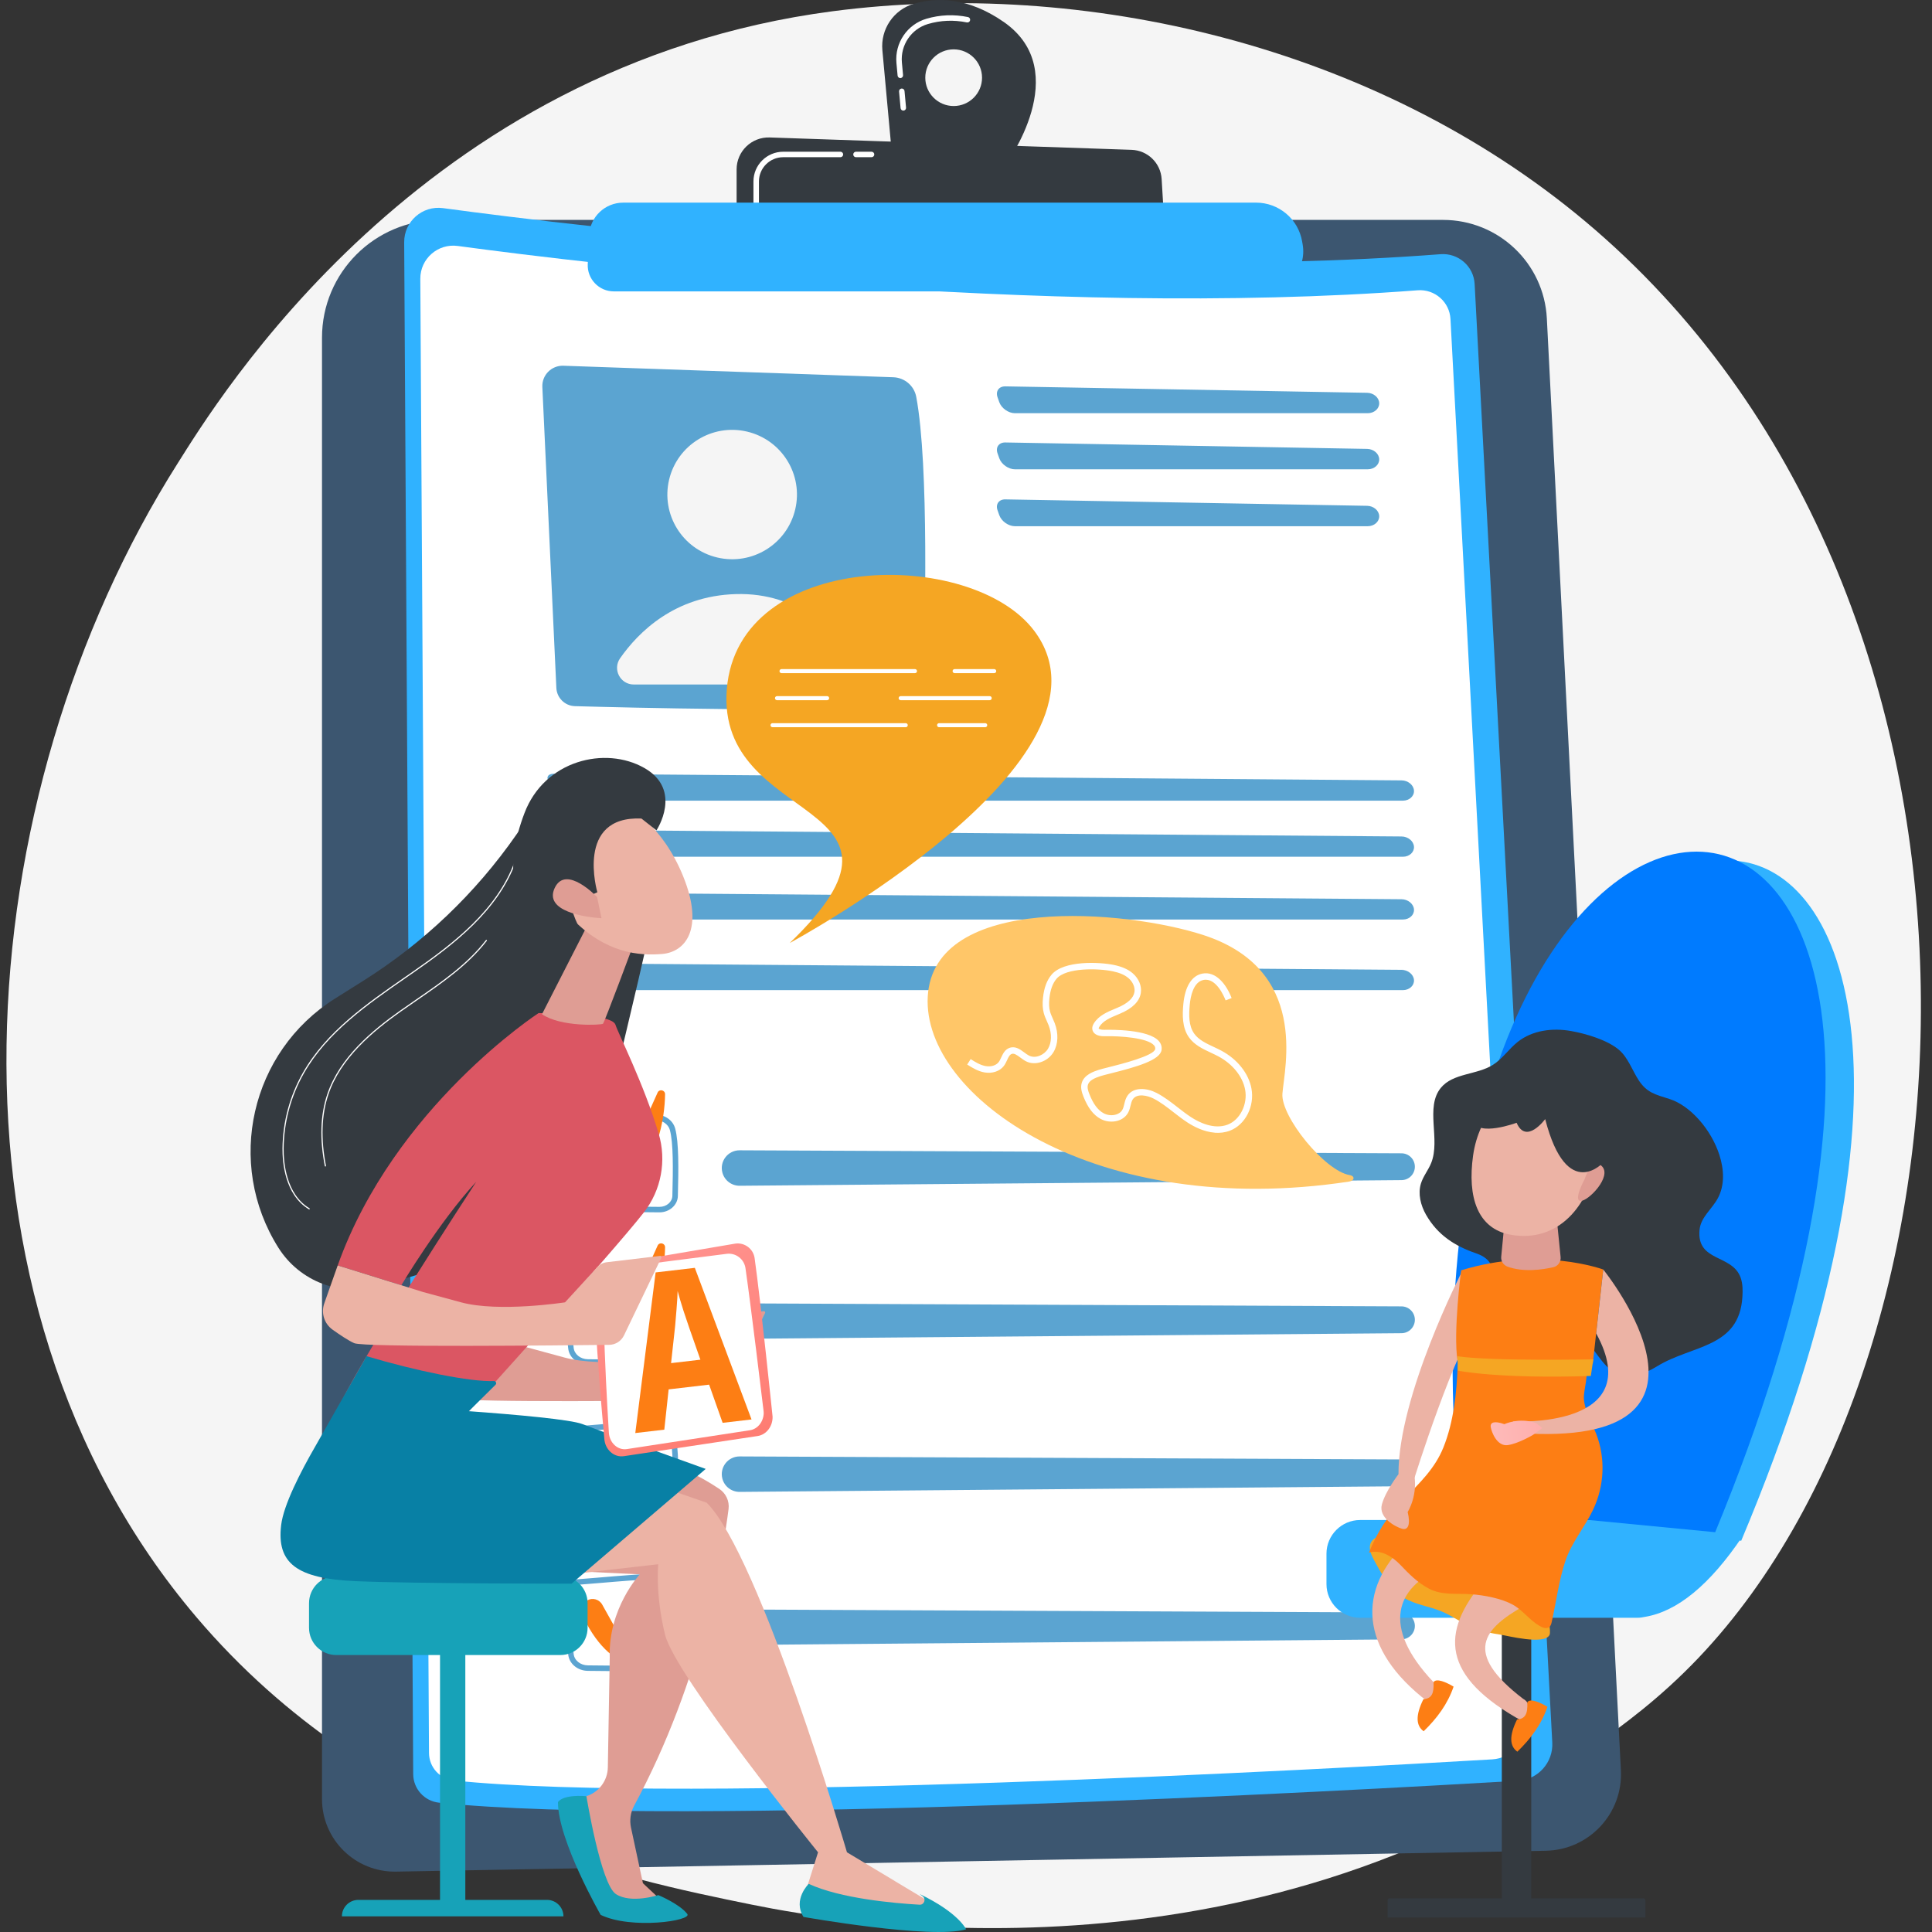 <svg width="300" height="300" viewBox="0 0 300 300" fill="none" xmlns="http://www.w3.org/2000/svg">
<rect x="0" y="0" width="300" height="300" fill="#333333" stroke="none"/>
<g clip-path="url(#clip0_2777_17749)">
<path d="M263.818 257.353C257.714 263.784 251.939 267.931 247.375 271.209C193.732 309.728 130.26 298.5 116.77 295.758C96.85 291.709 58.345 283.882 30.507 251.118C-11.611 201.549 -5.052 123.455 27.616 71.903C33.592 62.473 65.158 10.137 129.313 1.744C168.14 -3.335 213.4 6.909 246.175 34.391C314.974 92.077 310.077 208.614 263.818 257.352V257.353Z" fill="#F5F5F5"/>
<path d="M50 52.433C50 42.333 58.201 34.147 68.316 34.147H224.077C232.67 34.147 239.756 40.87 240.193 49.439L251.691 274.9C252.033 281.605 246.746 287.261 240.022 287.383L61.5 290.623C55.183 290.738 50 285.656 50 279.348V52.433Z" fill="#3C5670"/>
<path d="M62.761 37.616C62.742 34.385 65.588 31.884 68.795 32.318C90.065 35.198 163.209 44.104 223.683 39.471C226.441 39.259 228.835 41.345 228.981 44.103L241.037 270.569C241.203 273.675 238.828 276.33 235.718 276.514C210.283 278.017 105.537 283.826 68.175 279.919C65.902 279.681 64.175 277.77 64.162 275.487L62.761 37.616Z" fill="#30B2FF"/>
<path d="M65.266 43.291C65.248 40.182 67.987 37.774 71.073 38.192C91.543 40.964 161.933 49.535 220.13 45.075C222.785 44.873 225.087 46.88 225.229 49.534L236.831 267.473C236.989 270.462 234.703 273.017 231.711 273.194C207.235 274.64 106.432 280.231 70.477 276.472C68.288 276.243 66.628 274.404 66.615 272.206L65.266 43.291Z" fill="white"/>
<path d="M84.215 60.094L86.39 106.818C86.462 108.371 87.719 109.607 89.276 109.652C97.943 109.896 124.951 110.553 140.201 109.759C141.926 109.67 143.291 108.276 143.348 106.552C143.638 97.789 144.275 72.285 142.275 61.625C141.952 59.902 140.47 58.641 138.715 58.58L87.486 56.791C85.638 56.727 84.129 58.25 84.215 60.093V60.094Z" fill="#5BA4D1"/>
<path d="M123.481 79.101C124.757 73.702 121.408 68.292 116 67.018C110.593 65.744 105.174 69.087 103.898 74.486C102.622 79.885 105.971 85.295 111.378 86.569C116.786 87.844 122.205 84.5 123.481 79.101Z" fill="#F5F5F5"/>
<path d="M98.412 106.289H130.463C132.428 106.289 133.605 104.123 132.548 102.469C129.826 98.216 124.129 91.968 114.265 92.25C104.757 92.521 99.123 98.165 96.289 102.213C95.086 103.931 96.313 106.289 98.412 106.289Z" fill="#F5F5F5"/>
<path d="M212.384 64.162C213.388 64.162 214.188 63.456 214.163 62.594C214.138 61.731 213.296 61.011 212.293 60.994L156.116 59.995C155.113 59.977 154.564 60.736 154.898 61.682L155.166 62.444C155.5 63.39 156.594 64.163 157.597 64.163H212.384V64.162Z" fill="#5BA4D1"/>
<path d="M156.115 68.705C155.112 68.687 154.563 69.445 154.897 70.391L155.165 71.153C155.499 72.099 156.593 72.872 157.596 72.872H212.383C213.387 72.872 214.187 72.167 214.162 71.304C214.137 70.442 213.295 69.722 212.292 69.705L156.115 68.706V68.705Z" fill="#5BA4D1"/>
<path d="M156.115 77.542C155.112 77.524 154.563 78.283 154.897 79.229L155.165 79.991C155.499 80.937 156.593 81.71 157.596 81.71H212.383C213.387 81.71 214.187 81.004 214.162 80.142C214.137 79.279 213.295 78.56 212.292 78.543L156.115 77.544V77.542Z" fill="#5BA4D1"/>
<path d="M217.84 124.326C218.844 124.326 219.618 123.621 219.561 122.758C219.504 121.896 218.637 121.184 217.633 121.177L86.025 120.142C85.021 120.133 84.712 120.769 85.337 121.553L86.413 122.901C87.038 123.685 88.37 124.326 89.375 124.326H217.841H217.84Z" fill="#5BA4D1"/>
<path d="M86.025 128.851C85.021 128.843 84.712 129.478 85.337 130.262L86.413 131.61C87.038 132.394 88.37 133.036 89.375 133.036H217.841C218.845 133.036 219.619 132.33 219.562 131.468C219.506 130.605 218.638 129.894 217.634 129.887L86.027 128.851H86.025Z" fill="#5BA4D1"/>
<path d="M86.025 138.598C85.021 138.589 84.712 139.225 85.337 140.008L86.413 141.357C87.038 142.141 88.37 142.782 89.375 142.782H217.841C218.845 142.782 219.619 142.077 219.562 141.214C219.506 140.352 218.638 139.64 217.634 139.633L86.027 138.598H86.025Z" fill="#5BA4D1"/>
<path d="M86.025 149.562C85.021 149.553 84.712 150.189 85.337 150.973L86.413 152.321C87.038 153.105 88.37 153.746 89.375 153.746H217.841C218.845 153.746 219.619 153.041 219.562 152.178C219.506 151.316 218.638 150.604 217.634 150.597L86.027 149.562H86.025Z" fill="#5BA4D1"/>
<path d="M102.415 188.252H102.384L91.277 188.145C89.69 188.13 88.381 187.04 88.229 185.61L87.253 176.305C87.196 175.759 87.365 175.219 87.731 174.784C88.14 174.298 88.759 173.993 89.431 173.947C90.366 173.883 91.685 173.77 93.08 173.652C96.018 173.402 99.674 173.091 101.731 173.066C103.224 173.059 104.49 173.941 104.842 175.238C105.42 177.374 105.369 181.417 105.259 185.724C105.224 187.123 103.95 188.252 102.415 188.252ZM89.489 174.797C89.047 174.827 88.646 175.023 88.384 175.332C88.169 175.588 88.069 175.902 88.101 176.215L89.078 185.52C89.183 186.519 90.131 187.282 91.284 187.294L102.392 187.4H102.413C103.49 187.4 104.381 186.643 104.405 185.703C104.514 181.46 104.565 177.486 104.016 175.46C103.771 174.553 102.825 173.921 101.741 173.918C99.714 173.943 96.075 174.252 93.151 174.501C91.753 174.619 90.431 174.732 89.489 174.797Z" fill="#5BA4D1"/>
<path d="M112.17 182.073C112.492 183.29 113.599 184.135 114.861 184.124L217.632 183.249C218.794 183.24 219.725 182.282 219.699 181.122C219.675 179.994 218.754 179.09 217.624 179.085L114.85 178.618C113.036 178.609 111.708 180.322 112.171 182.074L112.17 182.073Z" fill="#5BA4D1"/>
<path d="M91.157 177.217C91.982 176.733 93.043 177.022 93.509 177.856L95.7 181.777C95.919 182.169 96.493 182.144 96.678 181.734L102.112 169.656C102.383 169.053 103.282 169.257 103.272 169.918C103.216 173.612 102.235 180.635 96.322 186.513C96.322 186.513 93.064 185.248 90.439 179.496C90.061 178.665 90.369 177.679 91.158 177.217H91.157Z" fill="#FD7E14"/>
<path d="M102.415 212.02H102.384L91.277 211.913C89.69 211.898 88.381 210.808 88.229 209.378L87.253 200.073C87.196 199.527 87.365 198.987 87.731 198.552C88.14 198.066 88.759 197.761 89.431 197.715C90.366 197.651 91.685 197.538 93.08 197.42C96.018 197.17 99.674 196.86 101.731 196.834C101.745 196.834 101.761 196.834 101.776 196.834C103.236 196.834 104.493 197.722 104.842 199.006C105.42 201.142 105.369 205.185 105.259 209.493C105.224 210.892 103.95 212.02 102.415 212.02ZM89.489 198.565C89.047 198.595 88.646 198.791 88.384 199.1C88.169 199.356 88.069 199.671 88.101 199.983L89.078 209.289C89.183 210.288 90.131 211.05 91.284 211.062L102.392 211.168H102.413C103.49 211.168 104.381 210.411 104.405 209.471C104.514 205.228 104.565 201.254 104.016 199.228C103.771 198.321 102.811 197.669 101.741 197.686C99.714 197.711 96.076 198.02 93.151 198.269C91.753 198.388 90.431 198.5 89.489 198.565Z" fill="#5BA4D1"/>
<path d="M112.17 205.841C112.492 207.059 113.599 207.903 114.861 207.892L217.632 207.018C218.794 207.008 219.725 206.05 219.699 204.89C219.675 203.762 218.754 202.858 217.624 202.854L114.85 202.386C113.036 202.378 111.708 204.091 112.171 205.842L112.17 205.841Z" fill="#5BA4D1"/>
<path d="M91.157 200.984C91.982 200.5 93.043 200.789 93.509 201.623L95.7 205.544C95.919 205.936 96.493 205.911 96.678 205.502L102.112 193.423C102.383 192.82 103.282 193.024 103.272 193.685C103.216 197.379 102.235 204.402 96.322 210.28C96.322 210.28 93.064 209.016 90.439 203.263C90.061 202.432 90.369 201.446 91.158 200.984H91.157Z" fill="#FD7E14"/>
<path d="M102.415 235.787H102.384L91.277 235.681C89.69 235.666 88.381 234.575 88.229 233.145L87.253 223.84C87.196 223.294 87.365 222.754 87.731 222.319C88.14 221.833 88.759 221.528 89.431 221.482C90.366 221.418 91.685 221.306 93.08 221.187C96.018 220.937 99.674 220.627 101.731 220.601C101.745 220.601 101.761 220.601 101.776 220.601C103.236 220.601 104.493 221.489 104.842 222.773C105.42 224.909 105.369 228.952 105.259 233.26C105.224 234.659 103.95 235.787 102.415 235.787ZM89.489 222.332C89.047 222.362 88.646 222.558 88.384 222.867C88.169 223.124 88.069 223.438 88.101 223.752L89.078 233.057C89.183 234.056 90.131 234.818 91.284 234.829L102.392 234.935H102.413C103.49 234.935 104.381 234.178 104.405 233.238C104.514 228.996 104.565 225.021 104.016 222.995C103.771 222.088 102.811 221.432 101.741 221.453C99.714 221.478 96.076 221.787 93.151 222.036C91.753 222.155 90.431 222.267 89.489 222.332Z" fill="#5BA4D1"/>
<path d="M112.17 229.609C112.492 230.827 113.599 231.671 114.861 231.66L217.632 230.786C218.794 230.776 219.725 229.818 219.699 228.659C219.675 227.53 218.754 226.627 217.624 226.622L114.85 226.154C113.036 226.146 111.708 227.859 112.171 229.61L112.17 229.609Z" fill="#5BA4D1"/>
<path d="M91.157 224.752C91.982 224.269 93.043 224.557 93.509 225.391L95.7 229.312C95.919 229.705 96.493 229.679 96.678 229.27L102.112 217.191C102.383 216.588 103.282 216.793 103.272 217.453C103.216 221.147 102.235 228.171 96.322 234.049C96.322 234.049 93.064 232.784 90.439 227.031C90.061 226.2 90.369 225.215 91.158 224.752H91.157Z" fill="#FD7E14"/>
<path d="M102.415 259.555H102.384L91.277 259.449C89.69 259.434 88.381 258.343 88.229 256.913L87.253 247.608C87.196 247.062 87.365 246.522 87.731 246.087C88.14 245.602 88.759 245.296 89.431 245.25C90.366 245.186 91.685 245.074 93.08 244.955C96.018 244.705 99.674 244.395 101.731 244.37C101.745 244.37 101.761 244.37 101.776 244.37C103.236 244.37 104.493 245.257 104.842 246.541C105.42 248.677 105.369 252.72 105.259 257.028C105.224 258.427 103.95 259.555 102.415 259.555ZM89.489 246.101C89.047 246.131 88.646 246.326 88.384 246.636C88.169 246.892 88.069 247.206 88.101 247.52L89.078 256.825C89.183 257.824 90.131 258.586 91.284 258.597L102.392 258.703H102.413C103.49 258.703 104.381 257.946 104.405 257.006C104.514 252.764 104.565 248.79 104.016 246.764C103.771 245.857 102.811 245.198 101.741 245.221C99.714 245.247 96.076 245.556 93.151 245.805C91.753 245.923 90.431 246.035 89.489 246.101Z" fill="#5BA4D1"/>
<path d="M112.17 253.377C112.492 254.595 113.599 255.439 114.861 255.429L217.632 254.554C218.794 254.544 219.725 253.586 219.699 252.427C219.675 251.299 218.754 250.395 217.624 250.39L114.85 249.923C113.036 249.914 111.708 251.627 112.171 253.379L112.17 253.377Z" fill="#5BA4D1"/>
<path d="M91.157 248.52C91.982 248.037 93.043 248.326 93.509 249.159L95.7 253.08C95.919 253.473 96.493 253.448 96.678 253.038L102.112 240.959C102.383 240.357 103.282 240.561 103.272 241.222C103.216 244.916 102.235 251.939 96.322 257.817C96.322 257.817 93.064 256.552 90.439 250.8C90.061 249.969 90.369 248.983 91.158 248.52H91.157Z" fill="#FD7E14"/>
<path d="M155.856 3.406C150.23 -0.502 145.337 -0.424 141.894 0.59C138.753 1.516 136.716 4.544 137.015 7.801L138.501 23.985L156.174 25.551C156.174 25.551 166.892 11.07 155.857 3.406H155.856ZM148.085 16.463C145.652 16.463 143.678 14.493 143.678 12.064C143.678 9.635 145.652 7.664 148.085 7.664C150.518 7.664 152.491 9.635 152.491 12.064C152.491 14.493 150.518 16.463 148.085 16.463Z" fill="#343A40"/>
<path d="M140.267 17.176C140.049 17.176 139.863 17.01 139.842 16.789L139.605 14.211C139.583 13.977 139.756 13.771 139.991 13.749C140.23 13.726 140.434 13.9 140.454 14.134L140.69 16.712C140.712 16.946 140.539 17.153 140.304 17.175C140.291 17.176 140.278 17.176 140.264 17.176H140.267ZM139.803 12.125C139.585 12.125 139.399 11.96 139.379 11.739L139.198 9.782C138.914 6.68 140.869 3.791 143.847 2.913C145.956 2.291 148.13 2.203 150.305 2.649C150.536 2.696 150.685 2.921 150.637 3.151C150.59 3.381 150.366 3.528 150.134 3.482C148.095 3.065 146.061 3.149 144.088 3.73C141.498 4.493 139.8 7.006 140.046 9.705L140.226 11.662C140.247 11.896 140.074 12.102 139.84 12.124C139.826 12.125 139.813 12.125 139.8 12.125H139.803Z" fill="white"/>
<path d="M114.38 34.444V26.307C114.38 23.498 116.711 21.248 119.523 21.345L175.716 23.267C178.209 23.352 180.229 25.317 180.379 27.804L180.848 35.622L114.38 34.443V34.444Z" fill="#343A40"/>
<path d="M135.333 24.41H132.917C132.681 24.41 132.491 24.22 132.491 23.985C132.491 23.751 132.682 23.56 132.917 23.56H135.333C135.569 23.56 135.759 23.751 135.759 23.985C135.759 24.22 135.568 24.41 135.333 24.41Z" fill="white"/>
<path d="M117.422 31.889C117.186 31.889 116.996 31.698 116.996 31.464V28.172C116.996 25.628 119.069 23.56 121.616 23.56H130.5C130.736 23.56 130.926 23.751 130.926 23.985C130.926 24.22 130.735 24.41 130.5 24.41H121.616C119.538 24.41 117.849 26.098 117.849 28.171V31.463C117.849 31.698 117.658 31.888 117.423 31.888L117.422 31.889Z" fill="white"/>
<path d="M91.484 36.499C91.62 33.681 93.948 31.466 96.773 31.466L195.036 31.464C198.569 31.464 201.59 34.002 202.192 37.478L202.276 37.958C202.936 41.766 200 45.247 196.129 45.247H95.317C93.001 45.247 91.155 43.313 91.266 41.003L91.483 36.499H91.484Z" fill="#30B2FF"/>
<path d="M122.625 146.432C122.625 146.432 175.528 117.905 160.608 97.972C150.897 84.998 114.605 85.372 112.861 107.001C111.118 128.63 146.135 123.82 122.625 146.432Z" fill="#F5A623"/>
<path d="M121.353 104.526H142.078C142.251 104.526 142.393 104.385 142.393 104.211C142.393 104.037 142.251 103.896 142.078 103.896H121.353C121.18 103.896 121.038 104.037 121.038 104.211C121.038 104.385 121.18 104.526 121.353 104.526Z" fill="white"/>
<path d="M148.231 104.526H154.38C154.553 104.526 154.695 104.385 154.695 104.211C154.695 104.037 154.553 103.896 154.38 103.896H148.231C148.057 103.896 147.916 104.037 147.916 104.211C147.916 104.385 148.057 104.526 148.231 104.526Z" fill="white"/>
<path d="M120.654 108.725H128.436C128.609 108.725 128.751 108.583 128.751 108.409C128.751 108.236 128.609 108.094 128.436 108.094H120.654C120.48 108.094 120.339 108.236 120.339 108.409C120.339 108.583 120.48 108.725 120.654 108.725Z" fill="white"/>
<path d="M139.854 108.725H153.681C153.855 108.725 153.996 108.583 153.996 108.409C153.996 108.236 153.855 108.094 153.681 108.094H139.854C139.681 108.094 139.539 108.236 139.539 108.409C139.539 108.583 139.681 108.725 139.854 108.725Z" fill="white"/>
<path d="M119.957 112.923H140.643C140.816 112.923 140.958 112.782 140.958 112.608C140.958 112.434 140.816 112.293 140.643 112.293H119.957C119.783 112.293 119.642 112.434 119.642 112.608C119.642 112.782 119.783 112.923 119.957 112.923Z" fill="white"/>
<path d="M145.822 112.923H152.983C153.157 112.923 153.298 112.782 153.298 112.608C153.298 112.434 153.157 112.293 152.983 112.293H145.822C145.648 112.293 145.507 112.434 145.507 112.608C145.507 112.782 145.648 112.923 145.822 112.923Z" fill="white"/>
<path d="M209.508 183.471C210.336 183.345 210.431 182.611 209.585 182.471C205.724 181.832 198.86 173.381 199.133 169.818C199.45 165.701 203.275 150.569 186.916 145.213C174.834 141.257 144.964 138.692 144.061 154.743C143.185 170.301 170.12 189.464 209.509 183.472L209.508 183.471Z" fill="#FFC668"/>
<path d="M188.633 175.883C186.914 175.751 185.348 174.921 184.406 174.309C183.653 173.819 182.938 173.262 182.246 172.724C181.216 171.922 180.243 171.163 179.138 170.593C178.194 170.105 176.553 169.731 175.902 170.698C175.726 170.958 175.642 171.302 175.554 171.665C175.466 172.026 175.375 172.399 175.184 172.757C174.863 173.36 174.291 173.809 173.573 174.022C172.694 174.284 171.691 174.178 170.89 173.737C169.771 173.123 168.927 172.02 168.233 170.269C167.972 169.609 167.759 168.899 167.966 168.175C168.336 166.873 169.845 166.379 170.571 166.141C170.912 166.029 171.493 165.884 172.227 165.699C173.96 165.265 179.233 163.942 179.377 162.891C179.407 162.669 179.347 162.487 179.182 162.303C178.166 161.166 174.037 160.844 171.511 160.905C170.378 160.934 169.649 160.485 169.605 159.737C169.585 159.396 169.734 159.108 169.847 158.921C170.591 157.7 171.96 157.128 173.169 156.625L173.553 156.464C175.129 155.795 176.005 154.98 176.156 154.043C176.274 153.311 175.909 152.464 175.228 151.882C174.643 151.382 173.858 151.043 172.76 150.816C170.54 150.354 165.544 150.217 164.054 151.987C163.455 152.698 163.095 153.687 162.953 155.012C162.863 155.842 162.892 156.49 163.043 157.051C163.142 157.422 163.303 157.78 163.472 158.16C163.576 158.394 163.681 158.627 163.772 158.865C164.387 160.466 164.319 162.149 163.588 163.369C162.689 164.869 160.732 165.523 159.315 164.796C159.006 164.638 158.723 164.427 158.449 164.225C157.854 163.783 157.466 163.525 157.095 163.656C156.773 163.77 156.592 164.162 156.38 164.616C156.238 164.924 156.09 165.241 155.874 165.525C155.249 166.346 154.071 166.738 152.875 166.526C151.889 166.351 151.041 165.848 150.186 165.304L150.722 164.459C151.49 164.947 152.244 165.397 153.05 165.54C153.883 165.689 154.678 165.444 155.077 164.918C155.227 164.721 155.346 164.465 155.473 164.193C155.74 163.617 156.043 162.965 156.762 162.711C157.661 162.394 158.396 162.939 159.044 163.42C159.297 163.608 159.536 163.785 159.771 163.906C160.82 164.444 162.172 163.784 162.73 162.854C163.303 161.897 163.344 160.541 162.839 159.226C162.753 159.004 162.656 158.786 162.559 158.569C162.381 158.172 162.197 157.76 162.077 157.313C161.893 156.628 161.855 155.864 161.958 154.906C162.123 153.377 162.559 152.211 163.29 151.343C165.174 149.106 170.723 149.372 172.965 149.836C174.216 150.096 175.17 150.516 175.878 151.122C176.833 151.938 177.318 153.119 177.144 154.203C176.935 155.503 175.858 156.575 173.944 157.389L173.554 157.553C172.434 158.019 171.277 158.502 170.702 159.446C170.613 159.593 170.603 159.657 170.604 159.683C170.61 159.786 170.949 159.921 171.487 159.909C172.614 159.882 178.317 159.838 179.928 161.641C180.286 162.042 180.438 162.523 180.368 163.033C180.152 164.625 176.508 165.665 172.471 166.677C171.784 166.85 171.19 166.998 170.881 167.1C169.983 167.394 169.125 167.763 168.928 168.456C168.804 168.893 168.967 169.411 169.164 169.906C169.767 171.429 170.468 172.37 171.371 172.866C171.935 173.176 172.669 173.254 173.287 173.069C173.612 172.973 174.052 172.759 174.3 172.292C174.432 172.045 174.503 171.749 174.579 171.435C174.684 171.001 174.794 170.554 175.07 170.144C176.023 168.731 178.084 168.928 179.596 169.709C180.783 170.323 181.838 171.145 182.86 171.94C183.535 172.465 184.232 173.009 184.95 173.476C186.156 174.261 188.5 175.453 190.642 174.628C192.558 173.892 193.769 171.451 193.34 169.188C192.953 167.146 191.402 165.219 189.192 164.035C188.818 163.834 188.414 163.645 188.024 163.463C186.765 162.874 185.463 162.264 184.62 161.08C183.561 159.589 183.585 157.628 183.749 155.904C184.006 153.195 185.043 151.519 186.668 151.186C188.803 150.747 190.433 152.858 191.247 154.979L190.313 155.338C190.082 154.738 188.833 151.764 186.869 152.167C185.307 152.488 184.868 154.705 184.745 155.999C184.591 157.615 184.569 159.279 185.435 160.499C186.124 161.468 187.252 161.997 188.446 162.556C188.849 162.745 189.265 162.939 189.662 163.152C192.138 164.478 193.879 166.664 194.321 169.002C194.844 171.764 193.385 174.647 190.998 175.564C190.207 175.868 189.403 175.95 188.63 175.891L188.633 175.883Z" fill="white"/>
<path d="M270.537 238.619C270.537 238.619 255.078 236.027 254.235 236.027H211.197C208.324 236.027 205.974 238.379 205.974 241.254V245.98C205.974 248.855 208.324 251.207 211.197 251.207H254.235C254.642 251.207 255.037 251.156 255.417 251.067C260.457 250.233 265.498 246.087 270.539 238.619H270.537Z" fill="#30B2FF"/>
<path d="M270.371 239.256C329.032 99.749 220.36 99.628 233.895 231.649L270.371 239.256Z" fill="#30B2FF"/>
<path d="M266.333 237.92C324.993 95.75 213.176 99.554 226.711 234.094L266.333 237.92Z" fill="#007BFF"/>
<path d="M237.771 247.327H233.2V296.789H237.771V247.327Z" fill="#343A40"/>
<path d="M215.778 294.766H255.169C255.351 294.766 255.499 294.914 255.499 295.097V297.744H215.473V295.072C215.473 294.903 215.61 294.765 215.779 294.765L215.778 294.766Z" fill="#343A40"/>
<path fill-rule="evenodd" clip-rule="evenodd" d="M232.954 253.82C231.552 253.605 230.145 253.344 228.832 252.81C227.09 252.1 225.565 250.93 223.826 250.209C221.925 249.421 219.797 249.181 218.032 248.123C215.854 246.818 214.553 244.473 213.353 242.236C212.913 241.415 212.464 240.441 212.847 239.592C213.416 238.332 215.218 238.421 216.552 238.776C222.097 240.25 227.297 242.75 232.36 245.406C235.732 247.175 240.788 248.966 240.677 253.491C240.674 253.627 240.664 253.768 240.6 253.889C239.762 255.461 234.167 254.01 232.953 253.822L232.954 253.82Z" fill="#F5A623"/>
<path d="M218.405 239.547C210.821 246.7 210.855 255.982 221.772 264.293C222.768 263.682 223.143 263.003 222.599 261.208C214.302 252.461 216.962 246.455 223.626 243.586L218.405 239.547Z" fill="#ECB3A5"/>
<path d="M230.248 245.703C223.805 253.385 223.588 260.294 236.586 267.362C237.716 265.545 237.606 264.397 236.505 263.787C227.026 256.532 230.482 252.901 236.529 249.42L230.248 245.702V245.703Z" fill="#ECB3A5"/>
<path d="M237.158 264.334C237.238 266.068 236.892 266.893 235.57 266.998C234.297 269.572 234.43 271.156 235.615 272C237.667 270.009 239.356 267.775 240.288 265.029C239.172 264.357 237.583 263.655 237.158 264.335V264.334Z" fill="#FD7E14"/>
<path d="M222.599 261.208C222.68 262.931 222.336 263.752 221.022 263.856C219.756 266.415 219.889 267.989 221.067 268.828C223.105 266.848 224.786 264.628 225.712 261.898C224.603 261.229 223.024 260.531 222.6 261.207L222.599 261.208Z" fill="#FD7E14"/>
<path fill-rule="evenodd" clip-rule="evenodd" d="M226.347 211.999C226.212 216.15 225.724 220.815 224.128 224.765C222.808 228.034 220.484 230.243 217.944 232.834C215.57 235.255 213.734 238.079 212.577 241.098C214.371 240.536 216.218 241.705 217.426 242.969C218.776 244.382 220.085 245.737 221.898 246.69C223.918 247.753 226.233 247.393 228.487 247.556C230.503 247.703 233.135 248.209 234.871 249.154C236.449 250.013 237.476 251.552 239.074 252.481C239.506 252.733 240.098 252.961 240.521 252.682C240.788 252.506 240.873 252.194 240.938 251.908C241.662 248.739 242.043 245.417 243.095 242.316C244.045 239.516 246.08 237.138 247.358 234.46C249.143 230.72 249.323 226.428 247.853 222.636C247.172 220.878 246.143 219.194 245.956 217.337C245.807 215.856 246.872 213.257 246.09 211.936C245.399 210.767 242.109 211.307 240.592 211.314C236.091 211.337 231.592 211.46 227.091 211.5C226.959 211.5 226.813 211.506 226.718 211.587C226.623 211.67 226.613 211.8 226.609 211.917C226.609 211.921 226.348 211.994 226.348 211.998L226.347 211.999Z" fill="#FD7E14"/>
<path fill-rule="evenodd" clip-rule="evenodd" d="M227.042 197.396C227.042 197.396 217.103 216.693 217.155 228.916L219.558 229.742C219.558 229.742 226.022 209.015 229.944 204.471C233.866 199.927 227.041 197.397 227.041 197.397L227.042 197.396Z" fill="#ECB3A5"/>
<path fill-rule="evenodd" clip-rule="evenodd" d="M218.689 227.293L217.155 228.916C217.155 228.916 215.124 231.551 214.575 233.621C214.026 235.691 216.713 237.098 217.691 237.38C218.669 237.662 219.047 236.716 218.582 234.783C218.582 234.783 220.323 232.048 219.512 228.543L218.689 227.293Z" fill="#ECB3A5"/>
<path fill-rule="evenodd" clip-rule="evenodd" d="M266.969 179.286C265.694 175.382 262.49 171.685 259.223 170.645C257.045 169.953 255.702 169.683 254.419 167.684C253.438 166.159 252.775 164.181 251.378 163.007C249.527 161.452 246.237 160.506 243.958 160.098C241.059 159.579 237.929 159.987 235.668 161.785C234.299 162.873 233.303 164.414 231.825 165.346C229.3 166.939 225.629 166.6 223.731 168.924C221.259 171.949 223.709 176.928 222.231 180.593C221.783 181.706 220.986 182.644 220.636 183.796C220.158 185.371 220.594 187.154 221.433 188.622C223.226 191.761 225.899 193.482 229.164 194.598C232.837 195.852 231.506 198.461 232.96 201.232C234.178 203.553 236.492 205.274 238.948 205.884C241.108 206.42 243.487 206.263 245.372 207.509C247.635 209.005 248.606 212.181 251.064 213.282C253.125 214.205 255.451 213.305 257.315 212.156C262.73 208.821 270.073 209.357 270.56 201.368C270.62 200.38 270.624 199.36 270.292 198.413C268.991 194.696 263.408 196.018 263.907 190.944C264.097 189.002 265.858 187.73 266.759 186.037C267.805 184.071 267.739 181.64 266.969 179.284V179.286Z" fill="#343A40"/>
<path fill-rule="evenodd" clip-rule="evenodd" d="M248.952 197.13C248.952 197.13 239.135 193.49 226.882 197.257C226.882 197.257 225.62 206.883 226.328 211.302L247.331 211.727L248.952 197.13Z" fill="#FD7E14"/>
<path fill-rule="evenodd" clip-rule="evenodd" d="M241.398 185.943L242.332 195.194C242.405 195.93 241.923 196.605 241.203 196.77C239.556 197.149 236.577 197.596 234.077 196.679C233.446 196.448 233.044 195.825 233.108 195.155L234.023 185.653L241.398 185.945V185.943Z" fill="#DF9D94"/>
<path fill-rule="evenodd" clip-rule="evenodd" d="M247.706 180.539C246.8 186.989 242.051 193.07 234.582 191.731C229.415 190.804 227.836 185.876 228.741 179.427C229.648 172.977 234.201 168.073 239.4 168.804C244.599 169.535 248.612 174.088 247.706 180.538V180.539Z" fill="#ECB3A5"/>
<path fill-rule="evenodd" clip-rule="evenodd" d="M246.041 183.145C246.041 183.145 247.203 179.506 248.76 181.109C250.317 182.713 246.651 186.503 245.448 186.477C244.243 186.451 246.041 183.145 246.041 183.145Z" fill="#DF9D94"/>
<path fill-rule="evenodd" clip-rule="evenodd" d="M235.003 220.71C235.003 220.71 255.985 221.911 247.851 207.045L248.953 197.13C248.953 197.13 272.334 225.985 233.825 222.359L235.003 220.709V220.71Z" fill="#ECB3A5"/>
<path fill-rule="evenodd" clip-rule="evenodd" d="M239.466 221.75L238.055 222.803C238.055 222.803 235.806 224.154 234.136 224.394C232.467 224.634 231.613 222.398 231.482 221.606C231.351 220.815 232.126 220.605 233.596 221.147C233.596 221.147 235.897 220.034 238.564 220.992L239.466 221.751V221.75Z" fill="url(#paint0_linear_2777_17749)"/>
<path fill-rule="evenodd" clip-rule="evenodd" d="M249.066 180.405C249.066 180.405 243.338 186.94 239.936 173.772C239.936 173.772 236.983 177.807 235.498 174.343C235.498 174.343 229.471 176.586 228.732 174.043C227.994 171.5 236.709 164.329 243.99 169.127C251.27 173.925 249.065 180.404 249.065 180.404L249.066 180.405Z" fill="#343A40"/>
<path fill-rule="evenodd" clip-rule="evenodd" d="M226.307 210.599L226.375 212.832C226.375 212.832 232.68 214.141 247.025 213.658L247.403 211.078C247.403 211.078 231.685 211.393 226.306 210.599H226.307Z" fill="#F5A623"/>
<path d="M72.255 254.241H68.327V296.753H72.255V254.241Z" fill="#17A2B8"/>
<path d="M53.092 297.572H87.493C87.493 296.158 86.349 295.013 84.937 295.013H55.648C54.235 295.013 53.091 296.158 53.091 297.572H53.092Z" fill="#17A2B8"/>
<path d="M87.015 244.716H52.21C49.877 244.716 47.985 246.609 47.985 248.943V252.766C47.985 255.101 49.877 256.993 52.21 256.993H87.015C89.348 256.993 91.239 255.101 91.239 252.766V248.943C91.239 246.609 89.348 244.716 87.015 244.716Z" fill="#17A2B8"/>
<path d="M99.289 225.896C99.289 225.896 105.126 226.801 111.687 231.192C112.72 231.883 113.286 233.087 113.131 234.32C112.345 240.549 109.114 260.712 98.461 280.404C97.899 281.442 97.737 282.651 97.985 283.806L99.835 292.426L103.268 295.647H94.427L88.541 279.704L91.058 278.907C93.009 278.289 94.349 276.493 94.384 274.444L94.68 257.342C94.428 249.722 99.348 244.465 99.348 244.465L85.228 243.777L99.289 225.895V225.896Z" fill="#DF9D94"/>
<path d="M106.722 297.202C107.526 298.256 98.056 299.648 93.271 297.341C93.271 297.341 86.638 285.791 86.638 279.844C86.638 279.844 87.164 278.631 91.059 278.907C91.059 278.907 93.286 292.583 95.638 294.114C97.99 295.646 102.218 294.269 102.218 294.269C102.218 294.269 105.534 295.645 106.722 297.201V297.202Z" fill="#17A2B8"/>
<path d="M87.015 244.716C87.09 244.586 102.216 242.896 102.216 242.896C102.216 242.896 101.721 247.499 103.269 253.835C104.816 260.171 127.025 287.625 127.025 287.625L124.696 295.013C131.897 297.524 138.979 297.925 145.948 296.293L131.516 287.625C131.516 287.625 118.01 241.56 109.736 233.341L94.573 228.092L87.014 244.716H87.015Z" fill="#ECB3A5"/>
<path d="M125.576 292.525C125.576 292.525 123.068 294.955 124.763 297.659C124.763 297.659 144.624 301.182 150.016 299.584C150.016 299.584 148.896 297.026 142.824 294.115L143.272 294.46C143.839 294.895 143.507 295.802 142.793 295.762C138.792 295.533 130.512 294.8 125.577 292.525H125.576Z" fill="#17A2B8"/>
<path d="M100.804 144.587C100.804 145.796 89.926 190.554 89.926 190.554L58.933 199.678C52.957 201.437 46.539 199.01 43.221 193.733C34.972 180.624 38.913 163.303 52.018 155.059L56.408 152.298C65.766 146.411 73.844 138.7 80.163 129.624L81.816 127.249L100.806 144.587H100.804Z" fill="#343A40"/>
<path d="M48.013 187.795C47.997 187.795 47.981 187.791 47.967 187.782C44.206 185.52 43.845 180.421 43.864 178.334C43.901 174.231 44.991 170.175 47.016 166.605C50.646 160.203 56.907 155.863 62.963 151.665C63.381 151.375 63.798 151.087 64.214 150.797C70.356 146.522 77.139 141.331 79.892 133.835C79.909 133.788 79.962 133.765 80.008 133.782C80.055 133.799 80.079 133.85 80.061 133.898C77.291 141.442 70.481 146.653 64.317 150.945C63.901 151.235 63.484 151.523 63.066 151.813C57.028 155.999 50.783 160.327 47.173 166.694C45.164 170.238 44.083 174.263 44.045 178.336C44.026 180.392 44.378 185.414 48.06 187.628C48.103 187.654 48.117 187.709 48.091 187.751C48.074 187.779 48.045 187.795 48.014 187.795H48.013Z" fill="white"/>
<path d="M50.527 181.137C50.485 181.137 50.446 181.107 50.439 181.064C49.616 176.876 49.74 173.133 50.808 169.94C52.737 164.166 57.842 159.975 62.073 156.97C62.921 156.369 63.795 155.766 64.641 155.184C68.529 152.507 72.548 149.738 75.455 145.978C75.485 145.938 75.542 145.932 75.582 145.962C75.62 145.992 75.628 146.049 75.598 146.088C72.674 149.871 68.642 152.647 64.744 155.333C63.898 155.915 63.025 156.517 62.178 157.117C57.969 160.106 52.892 164.272 50.98 169.997C49.922 173.16 49.8 176.872 50.617 181.029C50.627 181.078 50.594 181.125 50.546 181.135C50.541 181.136 50.534 181.137 50.529 181.137H50.527Z" fill="white"/>
<path d="M118.606 203.602L110.327 204.583C109.768 204.65 109.253 204.914 108.874 205.328L103.849 210.81C103.849 210.81 93.581 212.403 87.704 210.81L81.827 209.217L68.547 205.08L66.462 210.979C65.932 212.478 66.464 214.14 67.758 215.06C68.907 215.877 70.254 216.775 71.112 217.152C72.649 217.824 103.272 217.502 110.696 217.413C111.683 217.401 112.578 216.831 113.006 215.94L118.802 203.877C118.867 203.739 118.757 203.584 118.606 203.602Z" fill="#DF9D94"/>
<path d="M72.803 219.129C72.803 219.129 94.983 194.667 99.979 188.262C102.679 184.799 103.527 180.241 102.279 176.029C99.998 168.338 95.944 160.373 95.575 159.134C95.008 157.233 83.629 157.313 83.629 157.313C83.629 157.313 61.235 171.857 52.438 196.495L62.319 199.574C62.319 199.574 68.165 189.757 73.942 183.516C73.942 183.516 53.87 214.189 52.438 219.089L72.803 219.129Z" fill="#DB5663"/>
<path d="M43.659 236.803C44.037 233.685 46.634 228.609 49.008 224.502L56.917 210.584C64.552 212.866 73.045 214.604 76.689 214.448C77.001 214.435 77.163 214.812 76.941 215.032L72.802 219.128L72.254 219.088C80.475 219.682 88.623 220.426 90.451 221.136C94.399 222.669 109.583 228.092 109.583 228.092L88.748 245.913C88.748 245.913 64.336 245.919 55.191 245.522C46.046 245.125 42.944 242.721 43.659 236.803Z" fill="#0880A5"/>
<path d="M117.178 195.367C116.971 193.901 115.606 192.887 114.143 193.112L92.763 196.744C91.345 196.922 93.833 223.355 93.833 223.355C93.925 225.077 95.329 226.348 96.881 226.114L117.644 222.985C119.002 222.78 120.002 221.484 119.966 219.975C119.966 219.975 118.148 202.245 117.177 195.367H117.178Z" fill="url(#paint1_linear_2777_17749)"/>
<path d="M115.757 196.921C115.552 195.503 114.25 194.513 112.831 194.694L94.239 197.069C92.934 197.235 94.542 222.431 94.542 222.431C94.626 224.042 95.918 225.231 97.346 225.013L116.452 222.086C117.65 221.902 118.545 220.779 118.588 219.442C118.592 219.329 118.582 219.216 118.569 219.103C118.362 217.382 116.623 202.922 115.757 196.923V196.921Z" fill="white"/>
<path d="M98.648 222.523L101.805 197.583L107.893 196.871L116.697 220.412L112.21 220.937L110.112 215.007L103.826 215.742L103.152 221.997L98.648 222.523ZM108.757 211.131C107.358 207.177 106.483 204.643 106.129 203.53C105.777 202.417 105.473 201.395 105.219 200.465C105.219 200.934 105.164 201.869 105.054 203.272C104.945 204.673 104.872 205.55 104.835 205.9L104.204 211.665L108.757 211.132V211.131Z" fill="#FD7E14"/>
<path d="M102.495 195.017L94.216 195.998C93.658 196.065 93.142 196.329 92.763 196.743L87.739 202.225C87.739 202.225 77.47 203.818 71.594 202.225L65.717 200.632L52.437 196.495L50.351 202.394C49.822 203.893 50.354 205.555 51.648 206.475C52.797 207.292 54.144 208.19 55.002 208.566C56.539 209.239 87.162 208.917 94.586 208.828C95.574 208.816 96.468 208.246 96.895 207.355L102.692 195.292C102.757 195.154 102.647 194.999 102.495 195.017Z" fill="#ECB3A5"/>
<path d="M98.633 145.905C98.514 146.299 93.862 158.764 93.63 158.967C93.397 159.172 87.117 159.51 84.159 157.487L91.493 143.13L98.633 145.904V145.905Z" fill="#DF9D94"/>
<path d="M97.425 125.292C97.425 125.292 102.805 127.935 106.101 136.119C109.396 144.303 106.389 147.825 102.844 148.13C99.301 148.436 94.048 148.06 88.779 142.594C83.51 137.129 90.417 122.123 97.425 125.291V125.292Z" fill="#ECB3A5"/>
<path d="M92.758 138.551C92.758 138.551 89.262 126.652 99.6 127.101L101.935 128.94C101.935 128.94 106.093 122.689 100.046 119.249C93.999 115.808 84.559 118.029 81.436 126.268C78.312 134.507 79.554 140.012 83.732 144.276C87.909 148.54 89.983 144.092 89.983 144.092C89.983 144.092 87.797 140.201 88.888 138.249C89.979 136.296 92.093 138.848 92.093 138.848L92.758 138.551Z" fill="#343A40"/>
<path d="M92.721 139.308C92.721 139.308 87.907 134.184 86.145 137.858C84.384 141.532 90.933 142.441 93.401 142.58L92.721 139.308Z" fill="#DF9D94"/>
</g>
<defs>
<linearGradient id="paint0_linear_2777_17749" x1="230.937" y1="222.842" x2="260.2" y2="219.771" gradientUnits="userSpaceOnUse">
<stop stop-color="#FEBBBA"/>
<stop offset="1" stop-color="#FF928E"/>
</linearGradient>
<linearGradient id="paint1_linear_2777_17749" x1="99.448" y1="195.717" x2="120.322" y2="243.121" gradientUnits="userSpaceOnUse">
<stop stop-color="#FF928E"/>
<stop offset="1" stop-color="#FE7062"/>
</linearGradient>
<clipPath id="clip0_2777_17749">
<rect width="298.976" height="300" fill="white" transform="translate(1)"/>
</clipPath>
</defs>
</svg>
